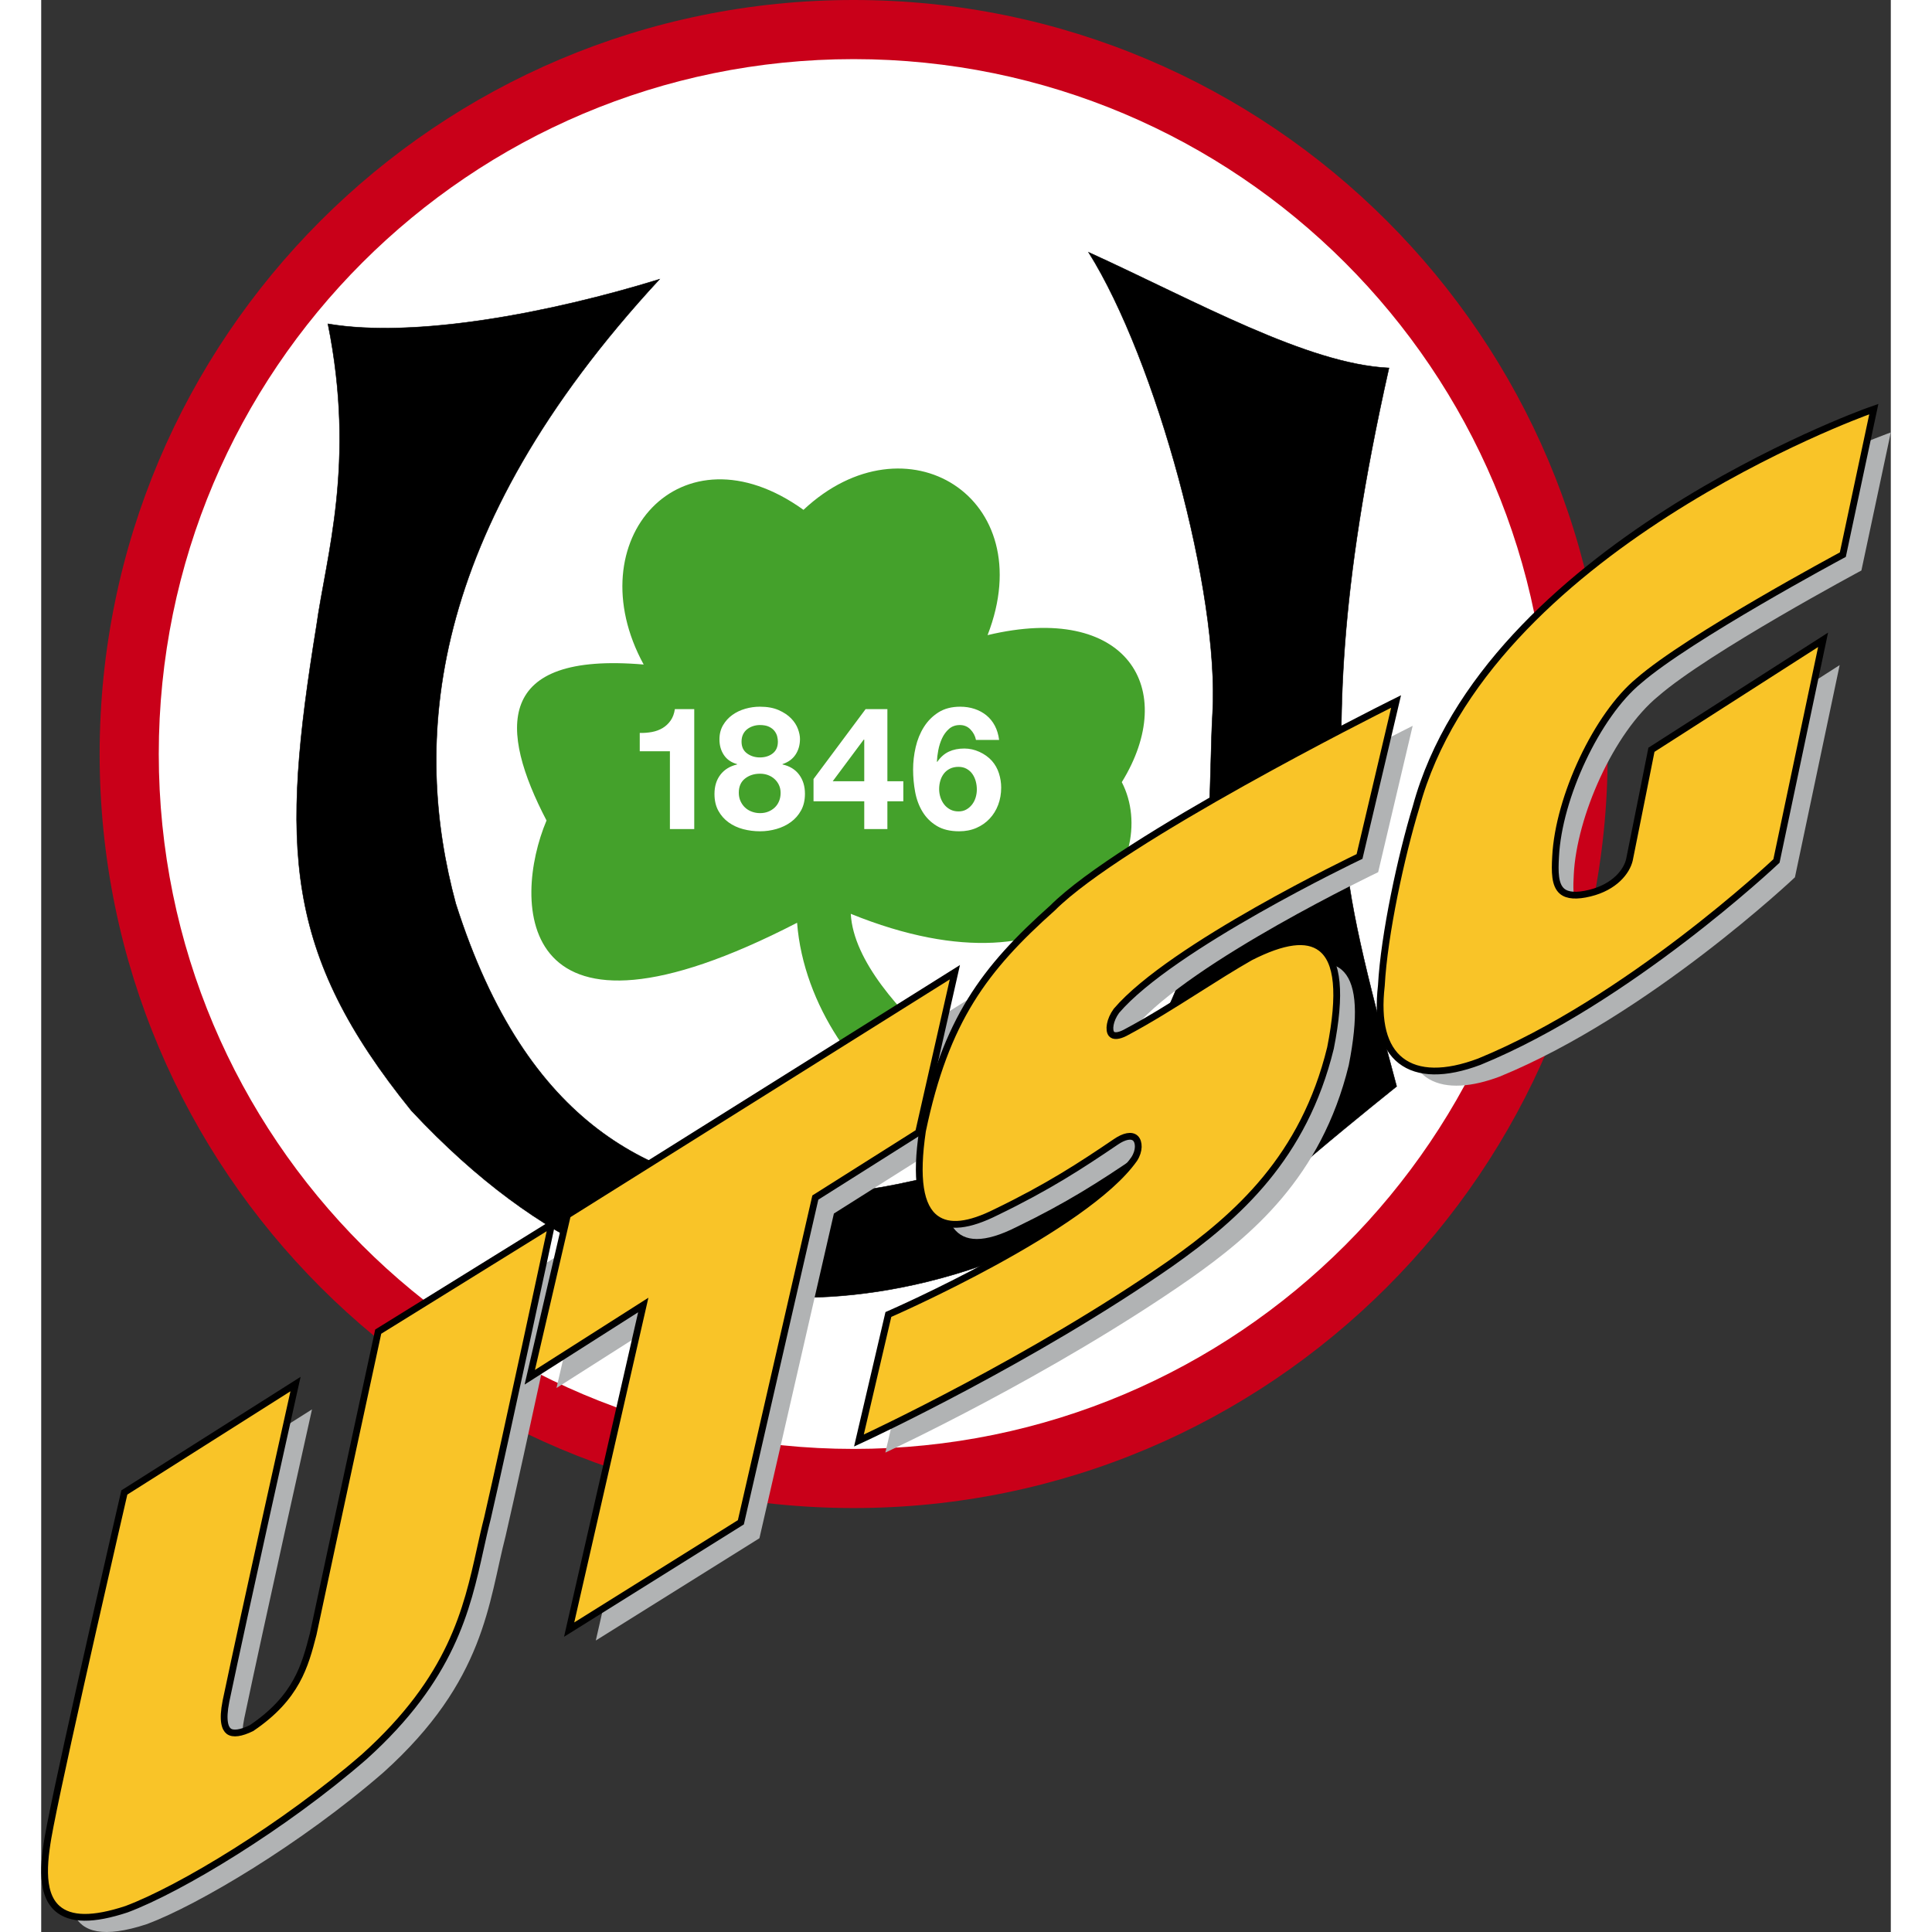 <?xml version="1.0" encoding="utf-8" standalone="no"?><!-- Generator: Adobe Illustrator 16.0.4, SVG Export Plug-In . SVG Version: 6.00 Build 0)  --><!DOCTYPE svg PUBLIC "-//W3C//DTD SVG 1.1//EN" "http://www.w3.org/Graphics/SVG/1.1/DTD/svg11.dtd">
<svg xmlns="http://www.w3.org/2000/svg" xmlns:xlink="http://www.w3.org/1999/xlink" enable-background="new 0 0 410.124 428.396" height="200" id="Ebene_1" preserveAspectRatio="xMidYMid meet" version="1.1" viewBox="0 0 410.124 428.396" width="200" x="0px" xml:space="preserve" y="0px">
<rect x="0" y="0" width="410.124" height="428.396" fill="#333333" stroke="none"/>
<g>
	<path d="M180.152,334.389c92.339,0,167.193-74.855,167.193-167.194S272.491,0,180.152,0   C87.812,0,12.958,74.855,12.958,167.194S87.812,334.389,180.152,334.389L180.152,334.389z" fill="#C90019"/>
	<path d="M180.152,321.279c85.098,0,154.084-68.986,154.084-154.085c0-85.098-68.986-154.084-154.084-154.084   c-85.099,0-154.084,68.986-154.084,154.084C26.068,252.293,95.054,321.279,180.152,321.279L180.152,321.279z" fill="#FFFFFF"/>
	<path d="M137.107,61.916c-24.095,7.427-54.142,13.181-73.53,9.893c6.235,30.898-0.425,51.591-2.552,67.039   c-7.937,48.898-7.369,72.284,21.062,107.434c29.679,31.748,56.259,39.311,78.152,41.102c24.076,1.971,57.826-4.535,91.842-30.613   c-1.417,11.48-2.126,20.551-3.118,30.473c14.882-16.584,37.842-35.291,51.59-46.348c-6.803-25.369-10.83-41.176-11.622-55.275   c-1.464-26.085-1.417-53.575,9.923-104.031c-18.143-0.851-42.662-14.741-66.614-25.654c15.022,23.953,29.047,75.62,27.496,102.189   c-1.481,25.355,2.976,73.841-38.269,94.109c-15.023,7.654-39.827,13.467-56.977,12.758c-28.629-2.693-56.692-14.74-72.566-64.631   C82.398,165.094,84.979,118.296,137.107,61.916L137.107,61.916z"/>
	<path d="M137.107,61.916c-24.095,7.427-54.142,13.181-73.53,9.893   c6.235,30.898-0.425,51.591-2.552,67.039c-7.937,48.898-7.369,72.284,21.062,107.434c29.679,31.748,56.259,39.311,78.152,41.102   c24.076,1.971,57.826-4.535,91.842-30.613c-1.417,11.48-2.126,20.551-3.118,30.473c14.882-16.584,37.842-35.291,51.59-46.348   c-6.803-25.369-10.83-41.176-11.622-55.275c-1.464-26.085-1.417-53.575,9.923-104.031c-18.143-0.851-42.662-14.741-66.614-25.654   c15.022,23.953,29.047,75.62,27.496,102.189c-1.481,25.355,2.976,73.841-38.269,94.109c-15.023,7.654-39.827,13.467-56.977,12.758   c-28.629-2.693-56.692-14.74-72.566-64.631C82.398,165.094,84.979,118.296,137.107,61.916L137.107,61.916z" fill="none" stroke="#000000" stroke-width="0.1"/>
	<path d="M169.025,113.052c-27.213-19.559-50.456,6.803-35.433,34.299c-33.165-2.834-32.032,14.457-21.543,34.583   c-7.654,18.142-7.087,54.992,55.559,22.677c1.417,18.426,13.89,35.434,25.796,41.954c1.983-4.252,4.818-10.205,5.953-14.174   c-8.788-7.936-19.276-19.275-19.844-29.763c49.606,20.126,69.165-11.622,60.096-29.197c12.756-20.693,1.133-39.968-29.765-32.598   C221.75,110.217,191.703,91.792,169.025,113.052L169.025,113.052z" fill="#44A12B"/>
	<path d="M60.046,312.51l-36.17,22.904c0,0-12.866,55.645-16.356,73.531c-2.268,11.621-3.6,24.15,15.959,17.688   c11.339-4.252,34.16-17.764,52.441-33.654c22.563-20.316,23.216-37.551,27.071-52.461c4.167-18.086,13.872-63.504,13.872-63.504   l-36.691,22.74c0,0-9.581,44.279-14.343,66.729c-1.758,6.803-3.629,14.344-14.004,21.34c-5.839,2.867-8.277,0.6-6.804-6.775   C49.161,361.266,60.046,312.51,60.046,312.51L60.046,312.51z" fill="#B1B3B4"/>
	<polygon fill="#B1B3B4" points="122.125,273.902 114.258,307.775 139.416,291.762 122.975,363.762 159.258,341.084 175.77,269.084    198.66,254.627 206.242,221.178 122.125,273.902  "/>
	<path d="M304.108,160.942c0,0-59.244,29.622-74.552,44.929c-14.455,12.898-23.385,23.953-28.629,49.039   c-2.41,16.301,0.992,24.379,15.308,17.178c11.195-5.414,18.425-10.09,26.361-15.477c5.527-3.826,7.653,0.992,5.159,4.818   c-11.111,15.732-54.481,34.584-54.481,34.584l-6.095,26.078c0,0,36.708-17.008,67.606-38.551   c13.464-9.496,29.055-22.395,35.149-47.338c4.252-21.544-1.418-27.072-16.725-19.277c-8.929,5.104-18.142,11.68-27.78,16.781   c-4.96,2.496-5.526-2.324-2.834-6.008c12.473-14.6,53.858-34.3,53.858-34.3L304.108,160.942L304.108,160.942z" fill="#B1B3B4"/>
	<path d="M410.124,95.887c0,0-84.188,29.764-99.779,87.307c-3.544,11.622-7.087,28.772-7.653,39.401   c-2.126,18.426,8.646,20.664,20.692,16.129c33.165-13.578,65.48-44.192,65.48-44.192l9.921-47.055l-36.283,23.244   c0,0-3.288,16.555-4.818,24.095c-0.681,2.948-3.629,6.576-9.354,7.965c-8.901,2.183-8.788-3.713-8.504-8.815   c0.623-12.926,8.844-31.465,18.708-39.572c11.282-9.808,45.071-27.893,45.071-27.893L410.124,95.887L410.124,95.887z" fill="#B1B3B4"/>
	<path d="M54.866,307.869l-36.17,22.904l-0.261,0.164l-0.069,0.301c-0.128,0.557-12.909,55.861-16.361,73.557   c-1.37,7.02-2.491,14.811,1.571,18.391c2.904,2.559,7.929,2.607,15.358,0.152c11.953-4.482,34.915-18.344,52.699-33.799   c19.389-17.461,22.751-32.646,25.718-46.045c0.514-2.318,1.015-4.584,1.587-6.797c4.125-17.904,13.782-63.08,13.879-63.533   l0.368-1.723l-1.496,0.928l-36.69,22.74l-0.271,0.166l-0.066,0.312c0,0-9.582,44.279-14.346,66.73   c-1.81,7.008-3.641,14.098-13.688,20.873c-2.338,1.141-4.114,1.393-5.047,0.676c-0.767-0.59-1.492-2.229-0.603-6.682   c4.089-19.543,14.912-68.033,15.021-68.52l0.394-1.764L54.866,307.869L54.866,307.869z" fill="#F9C428"/>
	<path d="M54.866,307.869l-36.17,22.904l-0.261,0.164l-0.069,0.301   c-0.128,0.557-12.909,55.861-16.361,73.557c-1.37,7.02-2.491,14.811,1.571,18.391c2.904,2.559,7.929,2.607,15.358,0.152   c11.953-4.482,34.915-18.344,52.699-33.799c19.389-17.461,22.751-32.646,25.718-46.045c0.514-2.318,1.015-4.584,1.587-6.797   c4.125-17.904,13.782-63.08,13.879-63.533l0.368-1.723l-1.496,0.928l-36.69,22.74l-0.271,0.166l-0.066,0.312   c0,0-9.582,44.279-14.346,66.73c-1.81,7.008-3.641,14.098-13.688,20.873c-2.338,1.141-4.114,1.393-5.047,0.676   c-0.767-0.59-1.492-2.229-0.603-6.682c4.089-19.543,14.912-68.033,15.021-68.52l0.394-1.764L54.866,307.869L54.866,307.869z" fill="none" stroke="#000000" stroke-width="1.5"/>
	<path d="M116.616,269.725l-7.867,33.875l-0.415,1.789l1.549-0.986c7.872-5.012,15.744-10.023,23.617-15.035   c-5.345,23.406-10.69,46.812-16.035,70.221l-0.401,1.758l1.53-0.955l36.284-22.678l0.264-0.166l0.069-0.303   c5.48-23.898,10.962-47.799,16.443-71.699c7.543-4.764,15.085-9.527,22.628-14.291l0.263-0.166l0.068-0.303l7.583-33.449   l0.398-1.76l-1.528,0.959l-84.118,52.725l-0.263,0.164L116.616,269.725L116.616,269.725z" fill="#F9C428"/>
	<path d="M116.616,269.725l-7.867,33.875l-0.415,1.789l1.549-0.986   c7.872-5.012,15.744-10.023,23.617-15.035c-5.345,23.406-10.69,46.812-16.035,70.221l-0.401,1.758l1.53-0.955l36.284-22.678   l0.264-0.166l0.069-0.303c5.48-23.898,10.962-47.799,16.443-71.699c7.543-4.764,15.085-9.527,22.628-14.291l0.263-0.166   l0.068-0.303l7.583-33.449l0.398-1.76l-1.528,0.959l-84.118,52.725l-0.263,0.164L116.616,269.725L116.616,269.725z" fill="none" stroke="#000000" stroke-width="1.5"/>
	<path d="M298.995,156.264c-2.424,1.211-59.528,29.851-74.746,45.069c-15.075,13.448-23.687,24.795-28.834,49.417   c-1.559,10.535-0.584,16.885,2.972,19.455c2.904,2.098,7.289,1.623,13.406-1.453c11.47-5.547,18.764-10.314,26.447-15.527   c1.919-1.33,3.562-1.633,4.402-0.816c0.815,0.793,0.929,2.73-0.294,4.605c-10.848,15.357-53.72,34.115-54.151,34.303l-0.347,0.15   l-0.085,0.367l-6.095,26.08l-0.35,1.498l1.396-0.648c0.367-0.17,37.122-17.281,67.72-38.615   c14.922-10.523,29.541-23.594,35.448-47.775c2.38-12.051,1.687-19.289-2.113-22.161c-3.162-2.391-8.291-1.724-15.68,2.038   c-3.851,2.2-7.635,4.595-11.641,7.132c-5.233,3.314-10.645,6.74-16.149,9.654c-1.404,0.707-2.491,0.793-2.969,0.23   c-0.69-0.814-0.416-3.072,1.091-5.135c12.192-14.266,53.162-33.868,53.575-34.064l0.325-0.154l0.082-0.351l7.654-32.456l0.367-1.56   L298.995,156.264L298.995,156.264z" fill="#F9C428"/>
	<path d="M298.995,156.264c-2.424,1.211-59.528,29.851-74.746,45.069   c-15.075,13.448-23.687,24.795-28.834,49.417c-1.559,10.535-0.584,16.885,2.972,19.455c2.904,2.098,7.289,1.623,13.406-1.453   c11.47-5.547,18.764-10.314,26.447-15.527c1.919-1.33,3.562-1.633,4.402-0.816c0.815,0.793,0.929,2.73-0.294,4.605   c-10.848,15.357-53.72,34.115-54.151,34.303l-0.347,0.15l-0.085,0.367l-6.095,26.08l-0.35,1.498l1.396-0.648   c0.367-0.17,37.122-17.281,67.72-38.615c14.922-10.523,29.541-23.594,35.448-47.775c2.38-12.051,1.687-19.289-2.113-22.161   c-3.162-2.391-8.291-1.724-15.68,2.038c-3.851,2.2-7.635,4.595-11.641,7.132c-5.233,3.314-10.645,6.74-16.149,9.654   c-1.404,0.707-2.491,0.793-2.969,0.23c-0.69-0.814-0.416-3.072,1.091-5.135c12.192-14.266,53.162-33.868,53.575-34.064l0.325-0.154   l0.082-0.351l7.654-32.456l0.367-1.56L298.995,156.264L298.995,156.264z" fill="none" stroke="#000000" stroke-width="1.5"/>
	<path d="M405.096,91.172c-0.846,0.299-84.739,30.557-100.254,87.818c-3.269,10.72-7.074,28.243-7.679,39.559   c-0.93,8.053,0.521,13.662,4.313,16.625c3.842,2.998,9.855,3.084,17.394,0.246c32.934-13.484,65.408-44.042,65.731-44.351   l0.171-0.16l0.048-0.229l9.921-47.056l0.37-1.752l-1.508,0.966l-36.284,23.244l-0.27,0.173l-0.062,0.313   c0,0-3.288,16.552-4.818,24.091c-0.59,2.556-3.252,6.041-8.796,7.386c-2.881,0.707-4.938,0.568-6.117-0.41   c-1.665-1.382-1.641-4.4-1.462-7.635c0.641-13.251,9.254-31.488,18.437-39.034c11.105-9.655,44.611-27.631,44.948-27.811   l0.308-0.165l0.073-0.34l6.519-30.615l0.279-1.309L405.096,91.172L405.096,91.172z" fill="#F9C428"/>
	<path d="M405.096,91.172c-0.846,0.299-84.739,30.557-100.254,87.818   c-3.269,10.72-7.074,28.243-7.679,39.559c-0.93,8.053,0.521,13.662,4.313,16.625c3.842,2.998,9.855,3.084,17.394,0.246   c32.934-13.484,65.408-44.042,65.731-44.351l0.171-0.16l0.048-0.229l9.921-47.056l0.37-1.752l-1.508,0.966l-36.284,23.244   l-0.27,0.173l-0.062,0.313c0,0-3.288,16.552-4.818,24.091c-0.59,2.556-3.252,6.041-8.796,7.386   c-2.881,0.707-4.938,0.568-6.117-0.41c-1.665-1.382-1.641-4.4-1.462-7.635c0.641-13.251,9.254-31.488,18.437-39.034   c11.105-9.655,44.611-27.631,44.948-27.811l0.308-0.165l0.073-0.34l6.519-30.615l0.279-1.309L405.096,91.172L405.096,91.172z" fill="none" stroke="#000000" stroke-width="1.5"/>
	<path d="M139.408,183.834v-17.252h-6.688v-4.066c0.938,0.026,1.843-0.044,2.717-0.209   c0.874-0.164,1.659-0.456,2.356-0.874c0.696-0.418,1.285-0.969,1.767-1.653s0.798-1.532,0.95-2.546h4.294v26.6H139.408   L139.408,183.834z M156.508,167.057c0.811,0.596,1.76,0.893,2.85,0.893c1.141,0,2.091-0.297,2.851-0.893   c0.76-0.595,1.14-1.463,1.14-2.603c0-0.354-0.051-0.741-0.151-1.159c-0.103-0.418-0.299-0.817-0.59-1.197   c-0.292-0.38-0.696-0.696-1.216-0.95c-0.52-0.253-1.196-0.38-2.033-0.38c-0.531,0-1.045,0.083-1.538,0.247   c-0.494,0.165-0.932,0.399-1.312,0.703c-0.38,0.304-0.678,0.684-0.893,1.14c-0.217,0.456-0.323,0.988-0.323,1.596   C155.292,165.594,155.697,166.462,156.508,167.057L156.508,167.057z M151.188,160.806c0.532-0.912,1.223-1.672,2.071-2.28   c0.848-0.608,1.805-1.064,2.869-1.368c1.063-0.304,2.14-0.456,3.229-0.456c1.646,0,3.04,0.254,4.181,0.76   c1.14,0.507,2.058,1.121,2.755,1.843c0.696,0.722,1.197,1.495,1.501,2.318c0.304,0.824,0.456,1.565,0.456,2.223   c0,1.318-0.323,2.47-0.969,3.458c-0.646,0.988-1.615,1.698-2.907,2.128v0.076c1.596,0.355,2.824,1.109,3.686,2.261   c0.861,1.153,1.292,2.565,1.292,4.237c0,1.419-0.285,2.648-0.854,3.686c-0.57,1.039-1.324,1.9-2.261,2.584   c-0.938,0.684-2.003,1.197-3.192,1.539c-1.191,0.342-2.407,0.513-3.648,0.513c-1.292,0-2.54-0.158-3.742-0.475   c-1.204-0.316-2.28-0.817-3.23-1.501c-0.95-0.684-1.71-1.545-2.28-2.584c-0.569-1.038-0.854-2.28-0.854-3.724   c0-1.697,0.437-3.116,1.311-4.256c0.874-1.14,2.109-1.9,3.705-2.28v-0.076c-1.292-0.354-2.268-1.026-2.926-2.014   c-0.659-0.988-0.988-2.14-0.988-3.458C150.39,162.771,150.656,161.718,151.188,160.806L151.188,160.806z M155.063,177.64   c0.253,0.558,0.59,1.033,1.008,1.425c0.418,0.393,0.918,0.697,1.501,0.912c0.582,0.216,1.189,0.323,1.823,0.323   c0.658,0,1.261-0.107,1.806-0.323c0.544-0.215,1.025-0.519,1.443-0.912c0.418-0.392,0.741-0.867,0.97-1.425   c0.228-0.557,0.342-1.165,0.342-1.824c0-0.633-0.121-1.209-0.361-1.729c-0.241-0.519-0.57-0.969-0.988-1.349   s-0.899-0.671-1.443-0.874c-0.545-0.202-1.134-0.304-1.768-0.304c-1.317,0-2.432,0.361-3.344,1.083   c-0.912,0.722-1.368,1.767-1.368,3.135C154.684,176.462,154.81,177.083,155.063,177.64L155.063,177.64z M182.386,163.999   l-6.878,9.234h6.992v-9.234H182.386L182.386,163.999z M171.252,177.678v-4.94l11.552-15.504h4.826v15.998h3.534v4.446h-3.534v6.156   h-5.13v-6.156H171.252L171.252,177.678z M201.52,170.439c-0.546,0.266-0.995,0.627-1.35,1.083s-0.621,0.982-0.798,1.577   c-0.178,0.596-0.266,1.223-0.266,1.881c0,0.608,0.095,1.21,0.284,1.805c0.19,0.596,0.469,1.128,0.837,1.596   c0.366,0.469,0.816,0.843,1.349,1.121c0.532,0.279,1.14,0.418,1.824,0.418c0.657,0,1.234-0.139,1.729-0.418   c0.494-0.278,0.918-0.646,1.273-1.102c0.354-0.456,0.62-0.975,0.798-1.558c0.177-0.582,0.266-1.178,0.266-1.786   c0-0.633-0.083-1.247-0.247-1.843c-0.165-0.595-0.412-1.127-0.74-1.596c-0.33-0.468-0.755-0.848-1.273-1.14   c-0.52-0.291-1.121-0.437-1.805-0.437C202.69,170.041,202.063,170.173,201.52,170.439L201.52,170.439z M206.061,161.756   c-0.635-0.658-1.42-0.988-2.356-0.988c-0.963,0-1.767,0.285-2.413,0.855c-0.646,0.57-1.159,1.267-1.539,2.09   c-0.38,0.824-0.659,1.704-0.836,2.641c-0.178,0.938-0.279,1.774-0.304,2.508l0.076,0.076c0.733-1.064,1.596-1.824,2.584-2.28   c0.987-0.456,2.128-0.684,3.42-0.684c1.14,0,2.254,0.247,3.344,0.741c1.089,0.494,2.014,1.159,2.774,1.995   c0.709,0.811,1.228,1.736,1.558,2.774c0.329,1.039,0.494,2.09,0.494,3.154c0,1.368-0.223,2.641-0.665,3.819   c-0.444,1.178-1.077,2.204-1.9,3.078c-0.824,0.874-1.805,1.558-2.944,2.052c-1.141,0.494-2.407,0.741-3.801,0.741   c-2.002,0-3.661-0.399-4.978-1.197c-1.318-0.798-2.369-1.843-3.154-3.135c-0.786-1.292-1.33-2.755-1.634-4.389   c-0.304-1.634-0.456-3.299-0.456-4.997c0-1.646,0.19-3.293,0.57-4.94c0.38-1.646,0.987-3.135,1.823-4.465   c0.837-1.33,1.912-2.413,3.23-3.249c1.317-0.836,2.926-1.254,4.826-1.254c1.14,0,2.204,0.165,3.191,0.494   c0.988,0.33,1.862,0.805,2.622,1.425c0.761,0.621,1.38,1.387,1.862,2.299c0.481,0.912,0.798,1.964,0.95,3.154h-5.13   C207.098,163.188,206.693,162.416,206.061,161.756L206.061,161.756z" fill="#FFFFFF"/>
</g>
</svg>